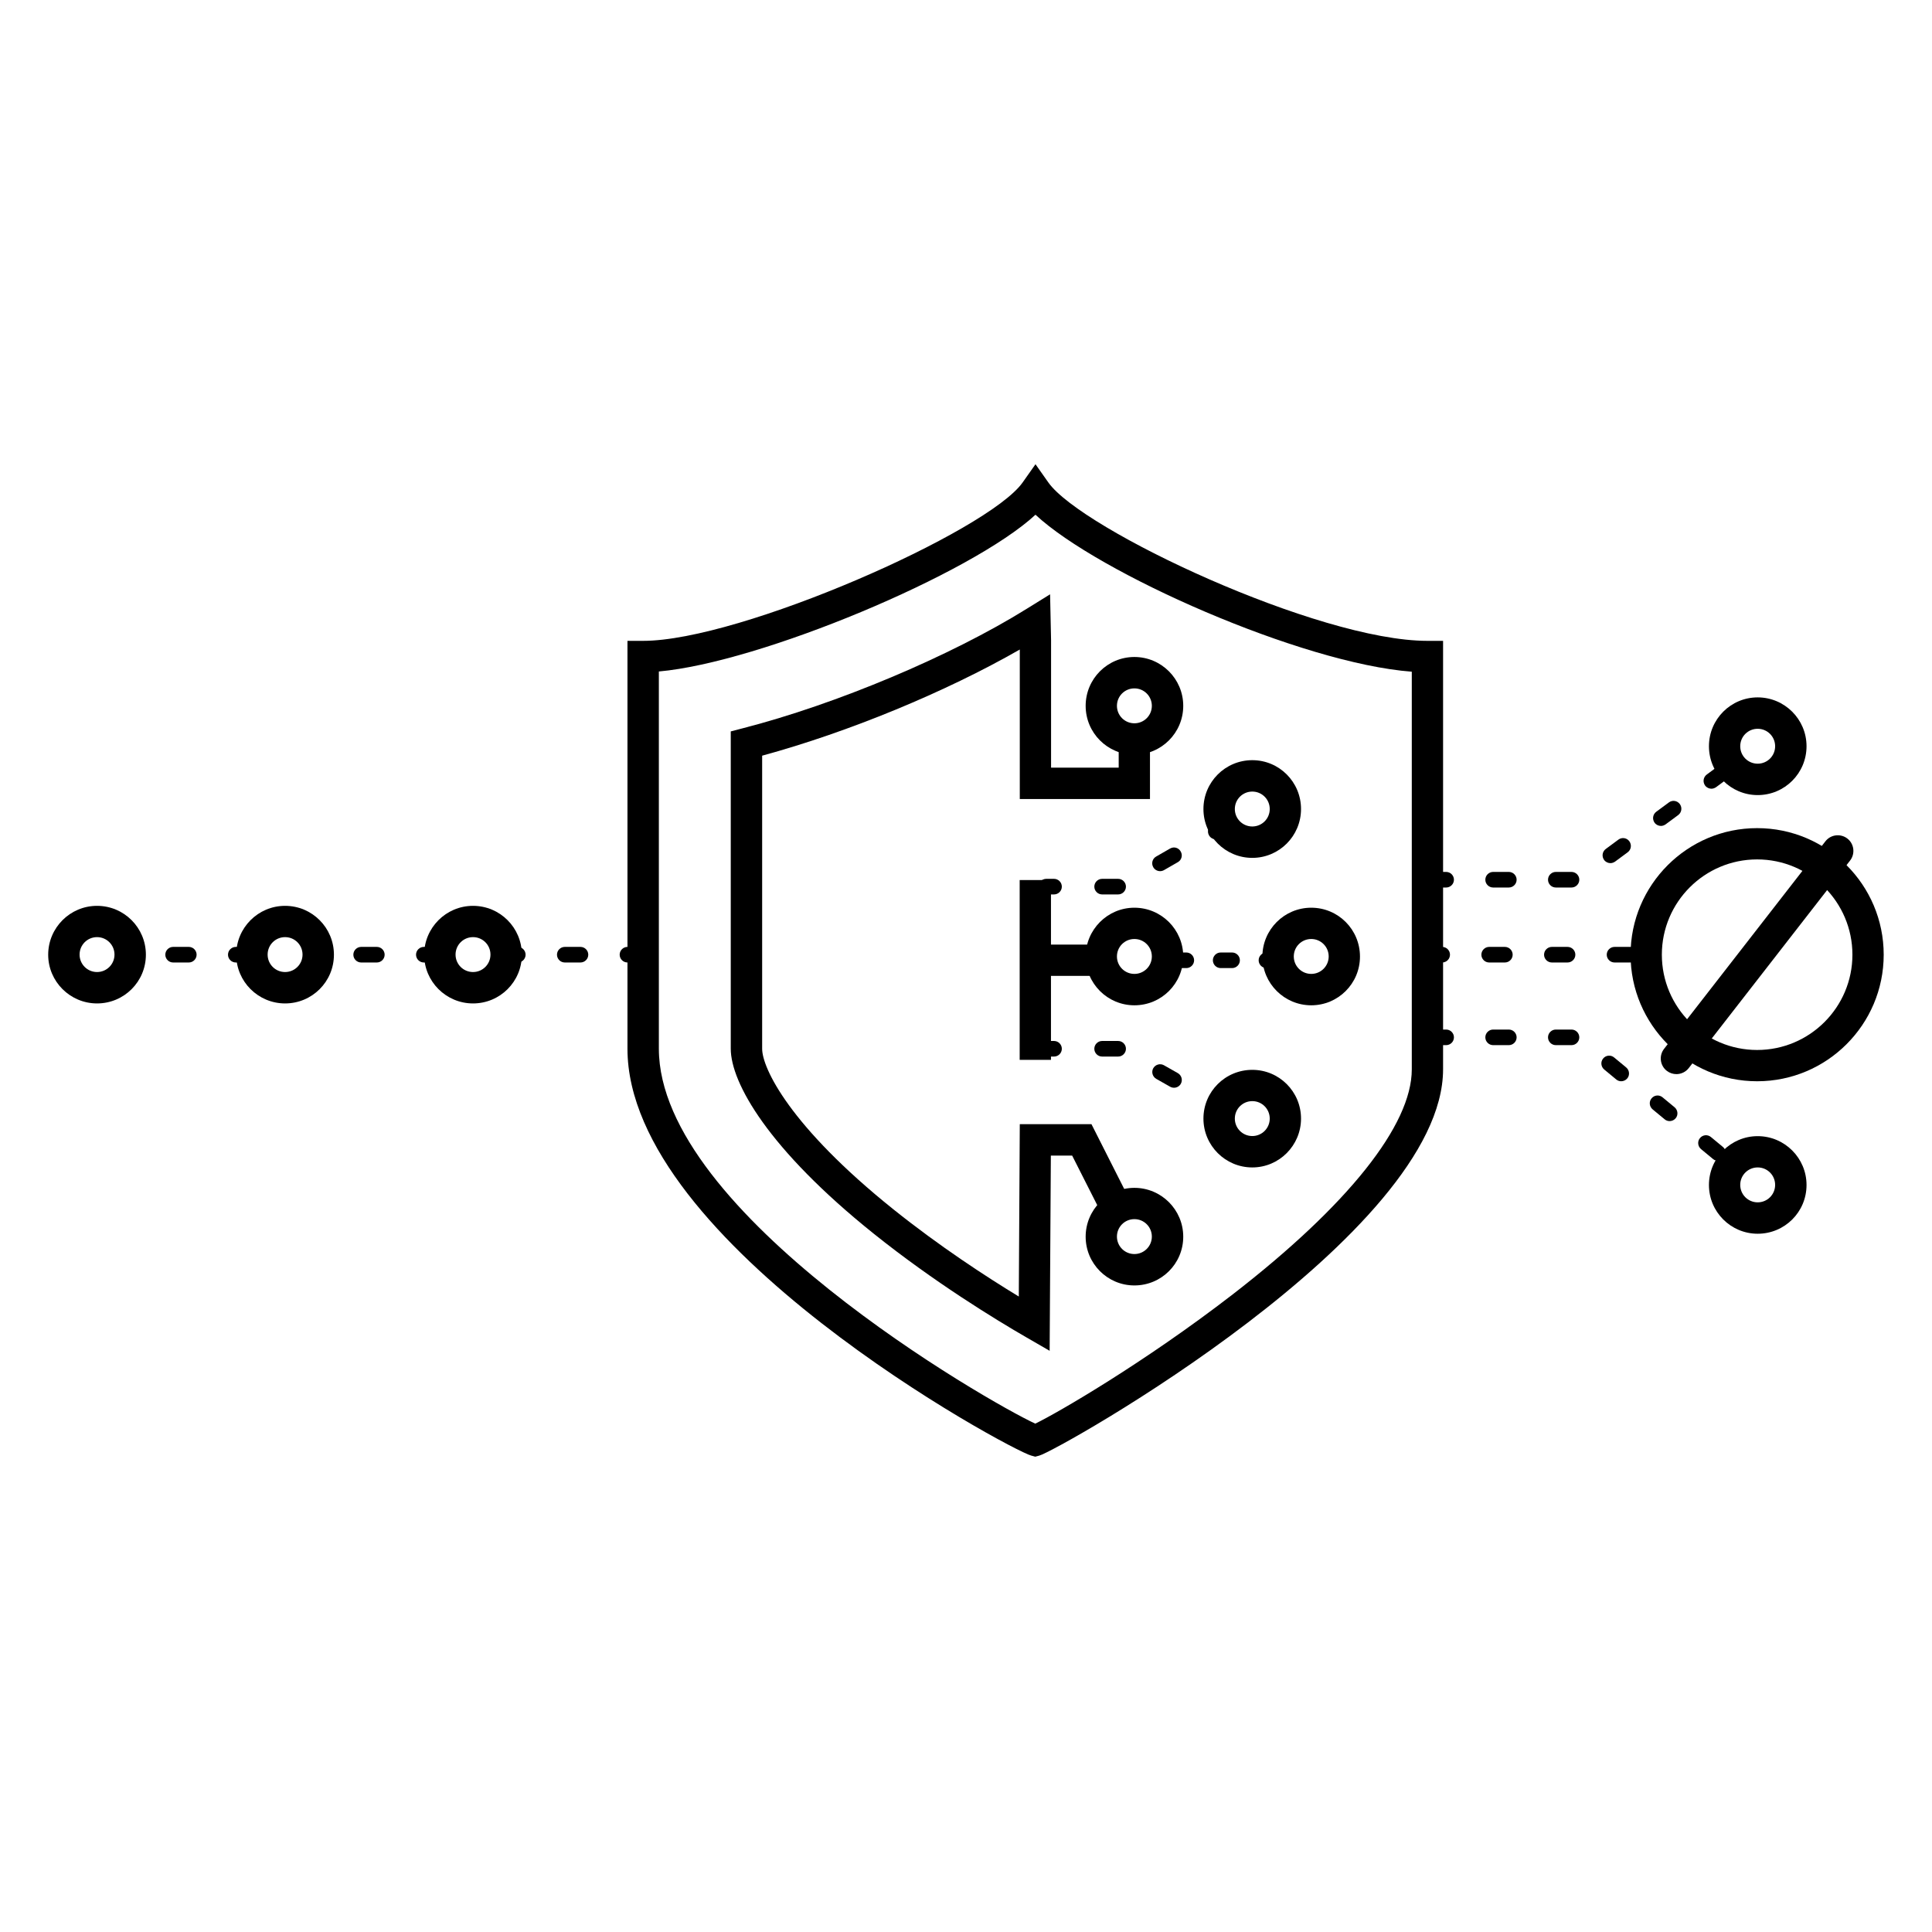 <?xml version="1.0" encoding="UTF-8"?>
<svg id="Layer_1" data-name="Layer 1" xmlns="http://www.w3.org/2000/svg" viewBox="0 0 176 176">
  <g id="Inline_Machine_Learning" data-name="Inline Machine Learning">
    <g>
      <path d="m94.31,132.7l-.37-.1c-1.89-.5-36.78-19.31-36.78-37.07v-37.15h1.43c8.84,0,31.42-9.96,34.57-14.43l1.17-1.66,1.17,1.66c3.03,4.3,24.58,14.43,34.53,14.43h1.43v39.03c0,15.02-35.14,34.76-36.78,35.19l-.37.1ZM60.02,61.17v34.36c0,14.99,30.02,32.19,34.29,34.16,1.96-.94,9.93-5.55,17.98-11.77,10.52-8.14,16.32-15.43,16.32-20.5v-36.23c-10.05-.76-28.58-8.98-34.28-14.3-5.84,5.4-25.07,13.46-34.31,14.28Z"/>
      <g>
        <path d="m95.63,123.06l-2.13-1.23c-2.82-1.63-8.38-5.02-13.9-9.44-9.61-7.7-13.03-13.76-13.03-16.86v-28.9l1.07-.28c8.56-2.2,18.96-6.58,25.89-10.89l2.13-1.32.09,4.19v11.6h6.16v-2.6h2.85v5.46h-11.86v-13.62c-6.77,3.88-15.62,7.53-23.47,9.67v26.7c0,1.75,2.5,7.05,11.96,14.63,4.22,3.38,8.46,6.14,11.42,7.94l.09-15.7h6.53l3.57,7.06-2.55,1.29-2.78-5.49h-1.94l-.11,17.8Z"/>
        <g>
          <path d="m96.02,81.48h-.71c-.39,0-.71-.32-.71-.71s.32-.71.71-.71h.71c.39,0,.71.32.71.71s-.32.71-.71.71Z"/>
          <path d="m101.86,81.48h-1.46c-.39,0-.71-.32-.71-.71s.32-.71.71-.71h1.46c.39,0,.71.32.71.71s-.32.71-.71.71Zm3.82-2.12c-.25,0-.49-.13-.62-.36-.2-.34-.08-.78.26-.97l1.27-.73c.35-.2.78-.08.97.27.2.34.08.78-.26.97l-1.27.73c-.11.06-.23.09-.35.09Z"/>
          <path d="m110.76,76.46c-.25,0-.49-.13-.62-.36-.2-.34-.08-.78.27-.97l.62-.35c.34-.2.78-.08.97.27.2.34.08.78-.27.97l-.62.35c-.11.06-.23.09-.35.09Z"/>
        </g>
        <g>
          <path d="m96.02,96.25h-.71c-.39,0-.71-.32-.71-.71s.32-.71.71-.71h.71c.39,0,.71.32.71.71s-.32.71-.71.71Z"/>
          <path d="m106.95,99.09c-.12,0-.24-.03-.35-.09l-1.27-.72c-.34-.2-.46-.63-.27-.97.2-.34.63-.46.97-.27l1.27.72c.34.2.46.63.27.97-.13.23-.37.36-.62.36Zm-5.09-2.84h-1.46c-.39,0-.71-.32-.71-.71s.32-.71.71-.71h1.46c.39,0,.71.32.71.71s-.32.71-.71.71Z"/>
          <path d="m111.38,101.62c-.12,0-.24-.03-.35-.09l-.62-.35c-.34-.2-.46-.63-.27-.97.2-.34.63-.46.97-.27l.62.35c.34.2.46.63.27.97-.13.23-.37.36-.62.36Z"/>
        </g>
        <rect x="95.3" y="86.05" width="3.99" height="2.85"/>
        <rect x="92.89" y="80.17" width="2.85" height="16.38"/>
        <g>
          <path d="m108.07,88.19h-.71c-.39,0-.71-.32-.71-.71s.32-.71.71-.71h.71c.39,0,.71.32.71.71s-.32.71-.71.71Z"/>
          <path d="m112.24,88.19h-1.04c-.39,0-.71-.32-.71-.71s.32-.71.71-.71h1.04c.39,0,.71.32.71.71s-.32.71-.71.71Z"/>
          <path d="m116.08,88.19h-.71c-.39,0-.71-.32-.71-.71s.32-.71.71-.71h.71c.39,0,.71.32.71.71s-.32.71-.71.71Z"/>
        </g>
        <path d="m103.34,68.75c-2.45,0-4.44-1.99-4.44-4.45s1.99-4.45,4.44-4.45,4.45,1.99,4.45,4.45-1.99,4.45-4.45,4.45Zm0-6.04c-.88,0-1.59.71-1.59,1.59s.71,1.59,1.59,1.59,1.59-.71,1.59-1.59-.71-1.59-1.59-1.59Z"/>
        <path d="m103.34,117.1c-2.45,0-4.44-1.99-4.44-4.44s1.99-4.45,4.44-4.45,4.45,1.99,4.45,4.45-1.99,4.44-4.45,4.44Zm0-6.04c-.88,0-1.59.71-1.59,1.59s.71,1.59,1.59,1.59,1.59-.71,1.59-1.59-.71-1.59-1.59-1.59Z"/>
        <path d="m114.08,78.15c-2.45,0-4.45-1.99-4.45-4.45s1.99-4.45,4.45-4.45,4.44,1.99,4.44,4.45-1.99,4.45-4.44,4.45Zm0-6.04c-.88,0-1.59.71-1.59,1.59s.71,1.59,1.59,1.59,1.59-.71,1.59-1.59-.71-1.59-1.59-1.59Z"/>
        <path d="m114.08,106.35c-2.45,0-4.45-1.99-4.45-4.45s1.99-4.44,4.45-4.44,4.44,1.99,4.44,4.44-1.99,4.45-4.44,4.45Zm0-6.04c-.88,0-1.59.71-1.59,1.59s.71,1.59,1.59,1.59,1.59-.71,1.59-1.59-.71-1.59-1.59-1.59Z"/>
        <path d="m119.45,91.58c-2.45,0-4.45-1.99-4.45-4.44s1.99-4.45,4.45-4.45,4.44,1.99,4.44,4.45-1.99,4.44-4.44,4.44Zm0-6.04c-.88,0-1.59.71-1.59,1.59s.71,1.59,1.59,1.59,1.59-.71,1.59-1.59-.71-1.59-1.59-1.59Z"/>
        <path d="m103.34,91.58c-2.45,0-4.44-1.99-4.44-4.44s1.99-4.45,4.44-4.45,4.45,1.99,4.45,4.45-1.99,4.44-4.45,4.44Zm0-6.04c-.88,0-1.59.71-1.59,1.59s.71,1.59,1.59,1.59,1.59-.71,1.59-1.59-.71-1.59-1.59-1.59Z"/>
      </g>
      <path d="m22.91,87.68h-1.43c-.39,0-.71-.32-.71-.71s.32-.71.71-.71h1.43c.39,0,.71.32.71.71s-.32.71-.71.71Zm-5.71,0h-1.43c-.39,0-.71-.32-.71-.71s.32-.71.71-.71h1.43c.39,0,.71.32.71.71s-.32.71-.71.71Z"/>
      <path d="m148.51,87.68h-1.43c-.39,0-.71-.32-.71-.71s.32-.71.71-.71h1.43c.39,0,.71.32.71.71s-.32.71-.71.71Zm-5.71,0h-1.43c-.39,0-.71-.32-.71-.71s.32-.71.71-.71h1.43c.39,0,.71.32.71.71s-.32.71-.71.71Zm-5.71,0h-1.43c-.39,0-.71-.32-.71-.71s.32-.71.71-.71h1.43c.39,0,.71.32.71.71s-.32.71-.71.71Zm-5.71,0h-1.07c-.39,0-.71-.32-.71-.71s.32-.71.71-.71h1.07c.39,0,.71.32.71.71s-.32.71-.71.71Z"/>
      <path d="m8.84,91.41c-2.45,0-4.45-1.99-4.45-4.44s1.99-4.45,4.45-4.45,4.45,1.99,4.45,4.45-1.99,4.44-4.45,4.44Zm0-6.04c-.88,0-1.59.71-1.59,1.59s.71,1.59,1.59,1.59,1.59-.71,1.59-1.59-.71-1.59-1.59-1.59Z"/>
      <path d="m160.07,98.5c-6.36,0-11.53-5.17-11.53-11.53s5.17-11.53,11.53-11.53,11.53,5.17,11.53,11.53-5.17,11.53-11.53,11.53Zm0-20.21c-4.79,0-8.68,3.89-8.68,8.68s3.89,8.68,8.68,8.68,8.68-3.89,8.68-8.68-3.89-8.68-8.68-8.68Z"/>
      <path d="m25.97,91.41c-2.45,0-4.45-1.99-4.45-4.44s1.99-4.45,4.45-4.45,4.45,1.99,4.45,4.45-1.99,4.44-4.45,4.44Zm0-6.04c-.88,0-1.59.71-1.59,1.59s.71,1.59,1.59,1.59,1.59-.71,1.59-1.59-.71-1.59-1.59-1.59Z"/>
      <path d="m40.04,87.68h-1.43c-.39,0-.71-.32-.71-.71s.32-.71.71-.71h1.43c.39,0,.71.32.71.71s-.32.71-.71.71Zm-5.71,0h-1.43c-.39,0-.71-.32-.71-.71s.32-.71.71-.71h1.43c.39,0,.71.32.71.71s-.32.71-.71.71Z"/>
      <path d="m43.09,91.41c-2.45,0-4.45-1.99-4.45-4.44s1.99-4.45,4.45-4.45,4.45,1.99,4.45,4.45-1.99,4.44-4.45,4.44Zm0-6.04c-.88,0-1.59.71-1.59,1.59s.71,1.59,1.59,1.59,1.59-.71,1.59-1.59-.71-1.59-1.59-1.59Z"/>
      <path d="m58.59,87.68h-1.43c-.39,0-.71-.32-.71-.71s.32-.71.71-.71h1.43c.39,0,.71.32.71.71s-.32.71-.71.71Zm-5.71,0h-1.43c-.39,0-.71-.32-.71-.71s.32-.71.71-.71h1.43c.39,0,.71.32.71.71s-.32.71-.71.71Zm-5.71,0h-1.07c-.39,0-.71-.32-.71-.71s.32-.71.71-.71h1.07c.39,0,.71.32.71.71s-.32.71-.71.71Z"/>
      <path d="m156.51,105.75c-.16,0-.32-.05-.45-.16l-1.1-.91c-.3-.25-.35-.7-.1-1,.25-.31.7-.35,1-.1l1.1.91c.3.25.35.7.1,1-.14.17-.35.26-.55.26Zm-4.41-3.62c-.16,0-.32-.05-.45-.16l-1.1-.91c-.3-.25-.35-.7-.1-1,.25-.31.7-.35,1-.1l1.1.91c.3.25.35.7.1,1-.14.17-.35.26-.55.26Zm-4.41-3.63c-.16,0-.32-.05-.45-.16l-1.1-.91c-.3-.25-.35-.7-.1-1,.25-.31.7-.35,1-.1l1.1.91c.3.25.35.7.1,1-.14.17-.35.26-.55.26Zm-4.53-3.29h-1.43c-.39,0-.71-.32-.71-.71s.32-.71.71-.71h1.43c.39,0,.71.32.71.71s-.32.71-.71.71Zm-5.71,0h-1.43c-.39,0-.71-.32-.71-.71s.32-.71.71-.71h1.43c.39,0,.71.32.71.71s-.32.71-.71.71Zm-5.71,0h-1.43c-.39,0-.71-.32-.71-.71s.32-.71.71-.71h1.43c.39,0,.71.32.71.71s-.32.71-.71.71Z"/>
      <path d="m143.16,80.85h-1.43c-.39,0-.71-.32-.71-.71s.32-.71.71-.71h1.43c.39,0,.71.32.71.71s-.32.71-.71.71Zm-5.71,0h-1.43c-.39,0-.71-.32-.71-.71s.32-.71.71-.71h1.43c.39,0,.71.32.71.71s-.32.71-.71.71Zm-5.71,0h-1.43c-.39,0-.71-.32-.71-.71s.32-.71.71-.71h1.43c.39,0,.71.32.71.71s-.32.71-.71.71Zm14.97-2.22c-.22,0-.44-.1-.58-.29-.23-.32-.17-.76.15-1l1.15-.85c.32-.24.77-.17,1,.15.23.32.17.76-.15,1l-1.15.85c-.13.09-.28.14-.42.14Zm4.6-3.39c-.22,0-.44-.1-.58-.29-.23-.32-.17-.76.15-1l1.15-.85c.32-.24.76-.17,1,.15.23.32.17.76-.15,1l-1.15.85c-.13.09-.28.14-.42.14Zm4.6-3.39c-.22,0-.44-.1-.58-.29-.23-.32-.17-.76.15-1l1.15-.85c.32-.24.76-.17,1,.15.23.32.17.76-.15,1l-1.15.85c-.13.09-.28.14-.42.14Z"/>
      <path d="m160.12,112.39c-2.45,0-4.44-1.99-4.44-4.44s1.99-4.45,4.44-4.45,4.45,1.99,4.45,4.45-1.99,4.44-4.45,4.44Zm0-6.04c-.88,0-1.59.71-1.59,1.59s.71,1.59,1.59,1.59,1.59-.71,1.59-1.59-.71-1.59-1.59-1.59Z"/>
      <path d="m160.12,72.43c-2.45,0-4.44-1.99-4.44-4.45s1.99-4.45,4.44-4.45,4.45,1.99,4.45,4.45-1.99,4.45-4.45,4.45Zm0-6.04c-.88,0-1.59.71-1.59,1.59s.71,1.59,1.59,1.59,1.59-.71,1.59-1.59-.71-1.59-1.59-1.59Z"/>
      <path d="m152.72,97.85c-.31,0-.62-.1-.88-.3-.62-.48-.73-1.38-.25-2l14.7-18.91c.48-.62,1.38-.73,2-.25.62.48.73,1.38.25,2l-14.7,18.91c-.28.36-.7.55-1.13.55Z"/>
    </g>
  </g>
</svg>